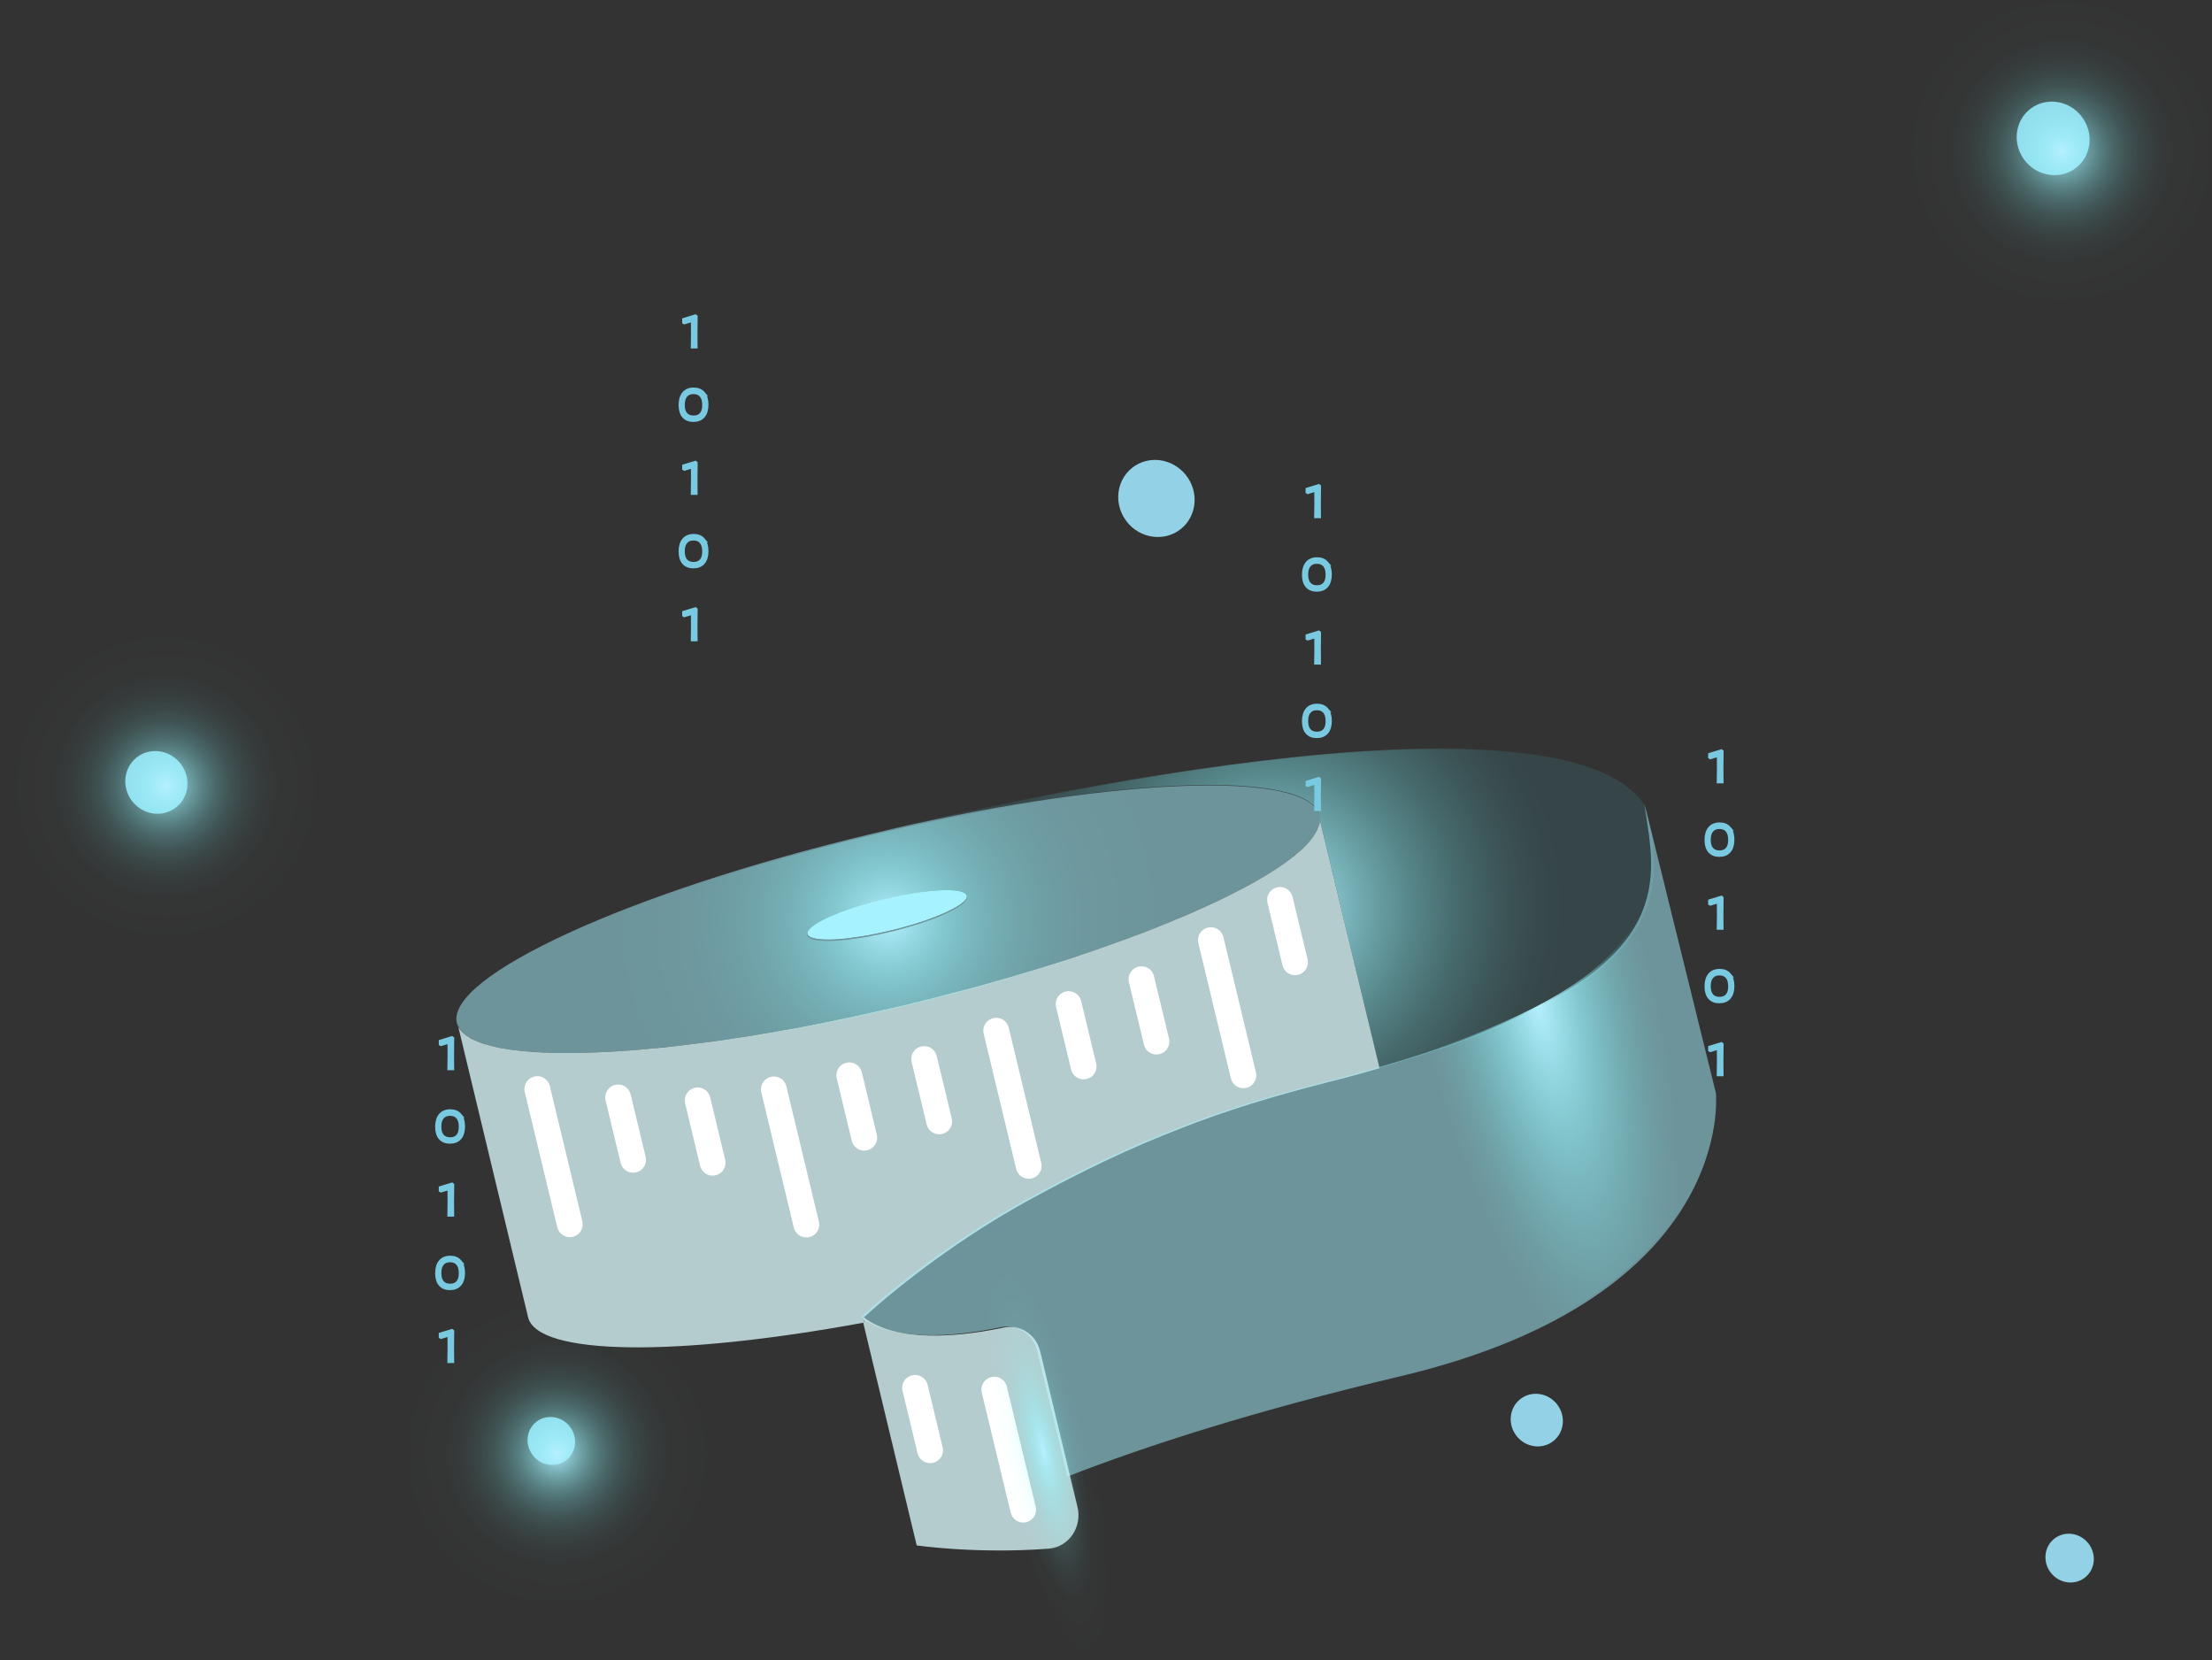 <?xml version="1.0" encoding="UTF-8"?><svg xmlns="http://www.w3.org/2000/svg" xmlns:xlink="http://www.w3.org/1999/xlink" viewBox="0 0 115.829 86.937"><rect x="0" y="0" width="115.829" height="86.937" fill="#333333" stroke="none"/><defs><style>.i{fill:url(#g);}.i,.j,.k,.l,.m,.n,.o{mix-blend-mode:color-dodge;}.p{fill:#50e6ff;}.q{fill:#defcff;opacity:.76;}.j{fill:url(#h);}.k{fill:url(#f);}.l{fill:url(#e);}.r{stroke:#fff;stroke-linecap:round;stroke-linejoin:round;stroke-width:1.349px;}.r,.s,.t,.u,.v{fill:none;}.s{isolation:isolate;}.m{fill:url(#c);}.w{fill:#93d2e6;mix-blend-mode:screen;}.x,.y{fill:#a6f2ff;}.n{fill:url(#b);}.u{stroke:#79cae1;stroke-miterlimit:10;stroke-width:.19px;}.o{fill:url(#d);}.y{opacity:.51;}.v{opacity:.1;}</style><radialGradient id="b" cx="46.496" cy="48.201" fx="46.496" fy="48.201" r="16.736" gradientUnits="userSpaceOnUse"><stop offset="0" stop-color="#b7f0ff"/><stop offset=".036" stop-color="#aff1ff" stop-opacity=".882"/><stop offset=".099" stop-color="#a4f4ff" stop-opacity=".699"/><stop offset=".167" stop-color="#9af7ff" stop-opacity=".532"/><stop offset=".24" stop-color="#92f9ff" stop-opacity=".388"/><stop offset=".318" stop-color="#8bfaff" stop-opacity=".267"/><stop offset=".403" stop-color="#85fcff" stop-opacity=".169"/><stop offset=".497" stop-color="#80fdff" stop-opacity=".094"/><stop offset=".606" stop-color="#7dfeff" stop-opacity=".04"/><stop offset=".744" stop-color="#7bfeff" stop-opacity=".009"/><stop offset="1" stop-color="#7bffff" stop-opacity="0"/></radialGradient><radialGradient id="c" cx="336.459" cy="627.617" fx="336.459" fy="627.617" r="8.547" gradientTransform="translate(-89.704 776.861) rotate(45.49) scale(.426 -.947) skewX(-63.745)" xlink:href="#b"/><radialGradient id="d" cx="80.455" cy="52.332" fx="80.455" fy="52.332" r="20.144" gradientTransform="translate(77.759 -29.708) rotate(76.68) scale(1 .311)" gradientUnits="userSpaceOnUse"><stop offset="0" stop-color="#b7f0ff"/><stop offset=".139" stop-color="#aaf3ff" stop-opacity=".79"/><stop offset=".313" stop-color="#9cf6ff" stop-opacity=".553"/><stop offset=".481" stop-color="#90f9ff" stop-opacity=".355"/><stop offset=".638" stop-color="#87fbff" stop-opacity=".201"/><stop offset=".782" stop-color="#80fdff" stop-opacity=".091"/><stop offset=".907" stop-color="#7cfeff" stop-opacity=".024"/><stop offset="1" stop-color="#7bffff" stop-opacity="0"/></radialGradient><radialGradient id="e" cx="66.623" cy="47.543" fx="66.623" fy="47.543" r="15.313" gradientTransform="matrix(1,0,0,1,0,0)" xlink:href="#d"/><radialGradient id="f" cx="8.028" cy="1268.295" fx="8.028" fy="1268.295" r="9.385" gradientTransform="translate(1189.95 272.232) rotate(-76.656) scale(.878 -.878)" xlink:href="#b"/><radialGradient id="g" cx="52.683" cy="1378.886" fx="52.683" fy="1378.886" r="9.385" gradientTransform="translate(1176.075 366.085) rotate(-76.656) scale(.878 -.878)" xlink:href="#b"/><radialGradient id="h" cx="7.278" cy="1386.966" fx="7.278" fy="1386.966" r="9.385" gradientTransform="translate(1212.693 363.853) rotate(-76.656) scale(.878 -.878)" xlink:href="#b"/></defs><g class="s"><g id="a"><g class="v"><path class="p" d="m72.242,55.928l-3.13-13c0,.12-.02.24-.08.37.05-.14.07-.27.06-.4l.01-.01.01.03v-.03c0-.06-.01-.13-.02-.18-.57-2.37-10.5-2.03-22.43.71l-.01-.02s33.99-8.35,39.32-1.45c.06.08.11.16.16.24l.36,1.52c.51,3.83-.05,8.14-14.25,12.22Z"/></g><path class="y" d="m69.092,42.708c-.57-2.37-10.5-2.03-22.43.71-.41.1-.81.19-1.22.29-12.47,3-22.1,7.41-21.52,9.86.02.06.04.12.07.17h.02c.07.15.19.3.35.44.06.05.12.09.19.13.09.05.18.1.28.15.08.04.16.07.25.11.18.06.37.13.58.18.11.03.21.05.33.08.15.04.31.07.48.09.04,0,.07.01.11.02.16.03.32.05.49.06.19.03.39.05.59.06.19.02.38.03.58.04.16.01.32.02.49.02.04.01.08.01.12.01h.08c.92.02,1.94,0,3.05-.06.21-.01.42-.03.64-.04.43-.03.88-.06,1.33-.11.02,0,.05,0,.07-.01.14-.01.27-.02.41-.03.02,0,.03,0,.05-.01.05,0,.11-.01.17-.02.16-.02.33-.04.5-.05.1-.01.2-.02.3-.03.15-.02.31-.04.47-.06.5-.06,1-.12,1.51-.19.46-.07.93-.13,1.4-.21.06,0,.11-.01.17-.02.31-.05.62-.1.94-.16.34-.06.69-.11,1.04-.18.35-.06.7-.12,1.06-.19,1.34-.26,2.73-.55,4.14-.87.46-.1.93-.21,1.4-.32l.03-.01c.48-.12.96-.23,1.43-.36.31-.08.63-.16.93-.24.31-.08.62-.16.92-.24.4-.11.81-.22,1.21-.34.39-.11.79-.22,1.18-.34.27-.08.54-.16.8-.24.34-.1.68-.2,1.01-.31.33-.1.66-.2.98-.31.64-.21,1.27-.43,1.87-.64.31-.11.61-.22.91-.33.21-.07.42-.15.62-.23.2-.07.4-.14.59-.22.4-.16.78-.31,1.15-.46.1-.04.19-.08.28-.12.48-.19.95-.39,1.39-.6h.01c.36-.16.7-.32,1.04-.48.16-.08.32-.16.48-.24.16-.08.32-.16.47-.24.01,0,.02-.01.02-.01.4-.2.78-.41,1.13-.62.27-.16.52-.31.76-.47.18-.12.35-.23.5-.34.16-.12.31-.23.45-.34.06-.04.11-.09.16-.13.21-.17.39-.34.55-.51.16-.18.29-.35.4-.52.08-.13.14-.26.18-.38.05-.14.07-.27.06-.4l.01-.01.01.03v-.03c0-.06-.01-.13-.02-.18Zm-21.1,5.64c-.42.13-.87.26-1.34.37-.09.02-.17.04-.26.06-.26.06-.52.12-.77.16-.06.02-.13.03-.19.04-.07.01-.13.02-.19.03-.06.01-.12.02-.18.03-.28.04-.55.08-.8.11-.04,0-.09,0-.13.01-.08.01-.17.01-.25.02-.04,0-.08,0-.11.01-.82.04-1.38-.04-1.48-.25,0-.01-.01-.02-.01-.03-.11-.45,1.67-1.27,3.97-1.82.46-.11.91-.21,1.33-.28,1.69-.29,2.95-.27,3.04.09,0,.01.01.02.01.04,0,.35-1.08.92-2.64,1.41Z"/><path class="q" d="m72.242,55.928c-.85.25-1.76.5-2.72.74-2.87.73-5.32,1.48-7.68,2.41-2.63,1.01-5.15,2.22-8,3.78-3.46,1.9-6.58,4.28-8.61,6.12-.01.01-.02.02-.03.03l.06.24c-.02.01-.04.01-.06.01-9.66,1.78-17.06,1.75-17.55-.29l-3.66-15.23c.08.16.2.31.37.44.06.05.12.09.19.13.08.06.18.11.28.15.08.04.16.07.25.11.17.07.37.13.58.18.11.03.21.05.33.08.15.04.31.07.48.09.04,0,.07.01.11.02.16.03.32.05.49.06.19.03.39.05.59.06.19.02.38.04.58.04.16.01.32.02.49.02.04.01.08.01.12.01h.08c.92.02,1.94,0,3.05-.06.21-.01.42-.03.64-.04.43-.03.88-.06,1.33-.11.02,0,.05,0,.07-.01.14-.01.27-.02.41-.03.02,0,.03,0,.05-.01.05,0,.1-.01.15-.01.17-.02.34-.04.52-.06.1-.01.2-.02.3-.03.15-.02.31-.04.47-.06.5-.06,1-.12,1.51-.19.46-.07.93-.13,1.4-.21.06,0,.11-.01.17-.02.31-.05.62-.1.94-.16.34-.06.69-.11,1.04-.18.35-.06.7-.12,1.06-.19,1.34-.26,2.73-.55,4.14-.87.46-.1.93-.21,1.4-.32l.03-.01c.48-.12.96-.23,1.43-.36.31-.08.63-.16.93-.24.31-.08.62-.16.92-.24.4-.11.81-.22,1.21-.34.39-.11.79-.22,1.18-.34.27-.08.54-.16.8-.24.34-.1.68-.2,1.01-.31.33-.1.66-.2.98-.31.64-.21,1.27-.43,1.87-.64.31-.11.61-.22.91-.33.21-.07.42-.15.62-.23.2-.07.4-.14.59-.22.4-.16.78-.31,1.15-.46.1-.04.19-.08.28-.12.48-.19.95-.39,1.39-.6h.01c.36-.16.7-.32,1.04-.48.16-.08.32-.16.48-.24.16-.08.32-.16.47-.24.01,0,.02-.01.02-.01.4-.2.78-.41,1.13-.62.27-.16.52-.31.76-.47.18-.12.35-.23.5-.34.16-.12.31-.23.45-.34.06-.04.11-.09.16-.13.21-.17.39-.34.55-.51.16-.18.29-.35.4-.52.08-.13.14-.26.18-.38.06-.13.08-.25.08-.37l3.13,13Z"/><path class="y" d="m73.34,72.059c-7.64,1.81-13.31,3.64-17.44,5.25h-.01l-1.58-6.59c-.21-.86-1.05-1.41-1.89-1.23-1.89.4-5.12.83-7.02-.31-.11-.06-.22-.14-.32-.22,2.03-1.84,5.15-4.22,8.61-6.12,2.85-1.56,5.37-2.77,8-3.78,2.36-.93,4.81-1.68,7.68-2.41.96-.24,1.87-.49,2.72-.74,14.2-4.08,14.76-8.39,14.25-12.22-.07-.54-.16-1.08-.24-1.6l.14.51,3.61,14.63s1.15,10.64-16.51,14.83Z"/><path class="q" d="m54.912,81.088c-3.75.29-6.91-.17-6.91-.17l-2.8-11.66c.02,0,.04,0,.06-.01l-.06-.24c.01-.01.02-.02.03-.03.1.08.21.16.32.22,1.9,1.14,5.13.71,7.02.31.84-.18,1.68.37,1.89,1.23l1.58,6.59.38,1.58c.25,1.05-.45,2.1-1.51,2.18Z"/><line class="r" x1="28.135" y1="57.024" x2="29.837" y2="64.102"/><line class="r" x1="32.367" y1="57.461" x2="33.153" y2="60.728"/><line class="r" x1="36.532" y1="57.615" x2="37.317" y2="60.881"/><line class="r" x1="40.521" y1="57.04" x2="42.223" y2="64.118"/><line class="r" x1="44.472" y1="56.304" x2="45.257" y2="59.571"/><line class="r" x1="48.394" y1="55.451" x2="49.18" y2="58.718"/><line class="r" x1="52.165" y1="53.967" x2="53.867" y2="61.045"/><line class="r" x1="55.957" y1="52.574" x2="56.743" y2="55.84"/><line class="r" x1="59.771" y1="51.271" x2="60.557" y2="54.538"/><line class="r" x1="63.407" y1="49.226" x2="65.109" y2="56.303"/><line class="r" x1="67.028" y1="47.12" x2="67.813" y2="50.386"/><line class="r" x1="47.917" y1="72.669" x2="48.703" y2="75.935"/><line class="r" x1="52.067" y1="72.761" x2="53.579" y2="79.045"/><path class="x" d="m50.632,46.938c0,.35-1.08.92-2.64,1.41-.42.13-.87.26-1.34.37-.09.02-.17.04-.26.06-.26.06-.52.12-.77.16-.06.02-.13.03-.19.04-.07.01-.13.02-.19.03-.06.01-.12.02-.18.03-.28.04-.55.08-.8.11-.04,0-.09,0-.13.01-.08.01-.17.01-.25.02-.04,0-.08,0-.11.01-.82.04-1.38-.04-1.48-.25,0-.01-.01-.02-.01-.03-.11-.45,1.67-1.27,3.97-1.82.46-.11.91-.21,1.33-.28,1.69-.29,2.95-.27,3.04.09,0,.01.01.02.01.04Z"/><path class="n" d="m69.083,42.778c-.57-2.37-10.5-2.03-22.43.71-.41.1-.81.19-1.22.29-12.47,3-22.1,7.41-21.52,9.86.02.06.04.12.07.17h.02c.07.15.19.3.35.44.06.05.12.09.19.13.09.05.18.1.28.15.08.04.16.07.25.11.18.06.37.13.58.18.11.03.21.05.33.08.15.04.31.07.48.09.04,0,.07.01.11.02.16.03.32.05.49.06.19.03.39.05.59.06.19.02.38.03.58.04.16.01.32.02.49.02.04.01.08.01.12.01h.08c.92.02,1.94,0,3.05-.06.21-.01.42-.03.64-.04.43-.03.88-.06,1.33-.11.02,0,.05,0,.07-.01.14-.01.27-.02.41-.03.02,0,.03,0,.05-.01.05,0,.11-.01.17-.02.16-.02.33-.04.5-.05.1-.01.2-.02.3-.03.15-.02.31-.04.47-.06.5-.06,1-.12,1.51-.19.46-.07.93-.13,1.4-.21.06,0,.11-.01.17-.02.31-.05.62-.1.94-.16.34-.06.69-.11,1.04-.18.35-.06.7-.12,1.06-.19,1.34-.26,2.73-.55,4.14-.87.46-.1.93-.21,1.4-.32l.03-.01c.48-.12.96-.23,1.43-.36.31-.08.63-.16.93-.24.31-.08.62-.16.92-.24.4-.11.81-.22,1.21-.34.39-.11.79-.22,1.18-.34.27-.08.54-.16.8-.24.34-.1.68-.2,1.01-.31.33-.1.66-.2.98-.31.64-.21,1.27-.43,1.87-.64.31-.11.61-.22.91-.33.21-.07.42-.15.62-.23.2-.07.4-.14.59-.22.4-.16.78-.31,1.15-.46.1-.04.19-.08.28-.12.48-.19.95-.39,1.39-.6h.01c.36-.16.7-.32,1.04-.48.16-.08.32-.16.48-.24.16-.08.32-.16.47-.24.01,0,.02-.01.02-.01.4-.2.78-.41,1.13-.62.27-.16.52-.31.76-.47.18-.12.35-.23.5-.34.16-.12.31-.23.45-.34.06-.04.11-.09.16-.13.21-.17.39-.34.55-.51.16-.18.29-.35.4-.52.08-.13.14-.26.18-.38.05-.14.07-.27.06-.4l.01-.01.01.03v-.03c0-.06-.01-.13-.02-.18Zm-21.1,5.64c-.42.13-.87.26-1.34.37-.09.02-.17.04-.26.06-.26.06-.52.12-.77.16-.06.02-.13.03-.19.04-.07.01-.13.02-.19.03-.06.01-.12.02-.18.03-.28.04-.55.08-.8.11-.04,0-.09,0-.13.01-.08.01-.17.01-.25.02-.04,0-.08,0-.11.01-.82.04-1.38-.04-1.48-.25,0-.01-.01-.02-.01-.03-.11-.45,1.67-1.27,3.97-1.82.46-.11.91-.21,1.33-.28,1.69-.29,2.95-.27,3.04.09,0,.01.01.02.01.04,0,.35-1.08.92-2.64,1.41Z"/><ellipse class="m" cx="55.099" cy="75.945" rx="2.621" ry="11.239" transform="translate(-15.051 13.636) rotate(-12.426)"/><path class="o" d="m73.183,72.059c-7.64,1.81-13.31,3.64-17.44,5.25h-.01l-1.58-6.59c-.21-.86-1.05-1.41-1.89-1.23-1.89.4-5.12.83-7.02-.31-.11-.06-.22-.14-.32-.22,2.03-1.84,5.15-4.22,8.61-6.12,2.85-1.56,5.37-2.77,8-3.78,2.36-.93,4.81-1.68,7.68-2.41.96-.24,1.87-.49,2.72-.74,14.2-4.08,14.76-8.39,14.25-12.22-.07-.54-.16-1.08-.24-1.6l.14.51,3.61,14.63s1.15,10.64-16.51,14.83Z"/><path class="l" d="m72.235,55.899l-3.13-13c0,.12-.02.24-.08.37.05-.14.07-.27.06-.4l.01-.01.01.03v-.03c0-.06-.01-.13-.02-.18-.57-2.37-10.5-2.03-22.43.71l-.01-.02s33.99-8.35,39.32-1.45c.06.08.11.16.16.24l.36,1.52c.51,3.83-.05,8.14-14.25,12.22Z"/><polygon class="u" points="23.69 54.371 23.681 55.282 23.687 55.94 23.521 55.94 23.53 55.304 23.527 54.544 23.093 54.675 23.07 54.662 23.07 54.531 23.661 54.349 23.69 54.371"/><path class="u" d="m24.08,58.385c.117.139.176.338.176.596,0,.26-.06.46-.18.599-.12.14-.292.209-.516.209-.217,0-.384-.068-.502-.204s-.176-.33-.176-.582c0-.266.06-.47.181-.613.12-.143.292-.214.516-.214.217,0,.384.07.502.209Z"/><path class="u" d="m23.158,58.499c-.095.113-.142.277-.142.492,0,.213.047.375.142.486.095.111.233.166.414.166.177,0,.312-.055.406-.164.094-.11.141-.269.141-.478,0-.219-.047-.386-.142-.5-.095-.114-.232-.171-.411-.171-.177,0-.313.056-.407.169Z"/><polygon class="u" points="23.69 62.038 23.681 62.949 23.687 63.607 23.521 63.607 23.53 62.971 23.527 62.211 23.093 62.342 23.07 62.329 23.07 62.198 23.661 62.016 23.69 62.038"/><path class="u" d="m24.08,66.053c.117.139.176.338.176.596,0,.26-.06.46-.18.599-.12.14-.292.209-.516.209-.217,0-.384-.068-.502-.204s-.176-.33-.176-.582c0-.266.06-.47.181-.613.12-.143.292-.214.516-.214.217,0,.384.07.502.209Z"/><path class="u" d="m23.158,66.166c-.095.113-.142.277-.142.492,0,.213.047.375.142.486.095.111.233.166.414.166.177,0,.312-.055.406-.164.094-.11.141-.269.141-.478,0-.219-.047-.386-.142-.5-.095-.114-.232-.171-.411-.171-.177,0-.313.056-.407.169Z"/><polygon class="u" points="23.69 69.706 23.681 70.616 23.687 71.274 23.521 71.274 23.53 70.638 23.527 69.878 23.093 70.009 23.07 69.996 23.07 69.865 23.661 69.683 23.69 69.706"/><polygon class="u" points="90.159 39.352 90.15 40.263 90.156 40.921 89.99 40.921 90 40.285 89.996 39.525 89.562 39.656 89.54 39.643 89.54 39.512 90.131 39.33 90.159 39.352"/><path class="u" d="m90.549,43.367c.117.139.176.338.176.596,0,.26-.06.46-.18.599-.12.14-.292.209-.516.209-.217,0-.384-.068-.502-.204s-.176-.33-.176-.582c0-.266.06-.47.181-.613.12-.143.292-.214.516-.214.217,0,.384.07.502.209Z"/><path class="u" d="m89.628,43.48c-.095.113-.142.277-.142.492,0,.213.047.375.142.486.095.111.233.166.414.166.177,0,.312-.055.406-.164.094-.11.141-.269.141-.478,0-.219-.047-.386-.142-.5-.095-.114-.232-.171-.411-.171-.177,0-.313.056-.407.169Z"/><polygon class="u" points="90.159 47.02 90.15 47.93 90.156 48.588 89.99 48.588 90 47.952 89.996 47.192 89.562 47.323 89.54 47.31 89.54 47.179 90.131 46.997 90.159 47.02"/><path class="u" d="m90.549,51.034c.117.139.176.338.176.596,0,.26-.06.46-.18.599-.12.14-.292.209-.516.209-.217,0-.384-.068-.502-.204s-.176-.33-.176-.582c0-.266.06-.47.181-.613.12-.143.292-.214.516-.214.217,0,.384.07.502.209Z"/><path class="u" d="m89.628,51.147c-.095.113-.142.277-.142.492,0,.213.047.375.142.486.095.111.233.166.414.166.177,0,.312-.055.406-.164.094-.11.141-.269.141-.478,0-.219-.047-.386-.142-.5-.095-.114-.232-.171-.411-.171-.177,0-.313.056-.407.169Z"/><polygon class="u" points="90.159 54.687 90.15 55.597 90.156 56.255 89.99 56.255 90 55.62 89.996 54.859 89.562 54.99 89.54 54.977 89.54 54.846 90.131 54.664 90.159 54.687"/><polygon class="u" points="69.079 25.468 69.07 26.378 69.076 27.036 68.91 27.036 68.92 26.401 68.916 25.64 68.482 25.771 68.46 25.758 68.46 25.627 69.051 25.445 69.079 25.468"/><path class="u" d="m69.469,29.482c.117.139.176.338.176.596,0,.26-.06.46-.18.599-.12.14-.292.209-.516.209-.217,0-.384-.068-.502-.204s-.176-.33-.176-.582c0-.266.06-.47.181-.613.12-.143.292-.214.516-.214.217,0,.384.07.502.209Z"/><path class="u" d="m68.548,29.595c-.095.113-.142.277-.142.492,0,.213.047.375.142.486.095.111.233.166.414.166.177,0,.312-.055.406-.164.094-.11.141-.269.141-.478,0-.219-.047-.386-.142-.5-.095-.114-.232-.171-.411-.171-.177,0-.313.056-.407.169Z"/><polygon class="u" points="69.079 33.135 69.07 34.046 69.076 34.704 68.91 34.704 68.92 34.068 68.916 33.307 68.482 33.438 68.46 33.426 68.46 33.295 69.051 33.112 69.079 33.135"/><path class="u" d="m69.469,37.149c.117.139.176.338.176.596,0,.26-.06.46-.18.599-.12.14-.292.209-.516.209-.217,0-.384-.068-.502-.204s-.176-.33-.176-.582c0-.266.06-.47.181-.613.12-.143.292-.214.516-.214.217,0,.384.07.502.209Z"/><path class="u" d="m68.548,37.262c-.095.113-.142.277-.142.492,0,.213.047.375.142.486.095.111.233.166.414.166.177,0,.312-.055.406-.164.094-.11.141-.269.141-.478,0-.219-.047-.386-.142-.5-.095-.114-.232-.171-.411-.171-.177,0-.313.056-.407.169Z"/><polygon class="u" points="69.079 40.802 69.07 41.713 69.076 42.371 68.91 42.371 68.92 41.735 68.916 40.975 68.482 41.106 68.46 41.093 68.46 40.962 69.051 40.78 69.079 40.802"/><polygon class="u" points="36.437 16.58 36.428 17.491 36.434 18.149 36.268 18.149 36.277 17.513 36.274 16.753 35.84 16.884 35.817 16.871 35.817 16.74 36.408 16.558 36.437 16.58"/><path class="u" d="m36.827,20.594c.117.139.176.338.176.596,0,.26-.06.46-.18.599-.12.14-.292.209-.516.209-.217,0-.384-.068-.502-.204s-.176-.33-.176-.582c0-.266.06-.47.181-.613.12-.143.292-.214.516-.214.217,0,.384.07.502.209Z"/><path class="u" d="m35.905,20.708c-.095.113-.142.277-.142.492,0,.213.047.375.142.486.095.111.233.166.414.166.177,0,.312-.055.406-.164.094-.11.141-.269.141-.478,0-.219-.047-.386-.142-.5-.095-.114-.232-.171-.411-.171-.177,0-.313.056-.407.169Z"/><polygon class="u" points="36.437 24.247 36.428 25.158 36.434 25.816 36.268 25.816 36.277 25.18 36.274 24.42 35.84 24.551 35.817 24.538 35.817 24.407 36.408 24.225 36.437 24.247"/><path class="u" d="m36.827,28.261c.117.139.176.338.176.596,0,.26-.06.46-.18.599-.12.14-.292.209-.516.209-.217,0-.384-.068-.502-.204s-.176-.33-.176-.582c0-.266.06-.47.181-.613.12-.143.292-.214.516-.214.217,0,.384.07.502.209Z"/><path class="u" d="m35.905,28.375c-.095.113-.142.277-.142.492,0,.213.047.375.142.486.095.111.233.166.414.166.177,0,.312-.055.406-.164.094-.11.141-.269.141-.478,0-.219-.047-.386-.142-.5-.095-.114-.232-.171-.411-.171-.177,0-.313.056-.407.169Z"/><polygon class="u" points="36.437 31.914 36.428 32.825 36.434 33.483 36.268 33.483 36.277 32.847 36.274 32.087 35.84 32.218 35.817 32.205 35.817 32.074 36.408 31.892 36.437 31.914"/><rect class="t" x="27.643" y="74.176" width="2.452" height="2.547" transform="translate(-40.668 34.333) rotate(-38.467)"/><ellipse class="w" cx="28.869" cy="75.449" rx="1.226" ry="1.273" transform="translate(-40.668 34.333) rotate(-38.467)"/><rect class="t" x="58.584" y="24.053" width="3.942" height="4.094" transform="translate(-3.093 43.333) rotate(-38.467)"/><path class="w" d="m59.012,27.326c-.703-.885-.582-2.151.27-2.829s2.113-.508,2.816.377c.703.885.582,2.152-.27,2.829s-2.113.508-2.817-.377Z"/><rect class="t" x="107.127" y="80.288" width="2.496" height="2.592" transform="translate(-27.229 85.121) rotate(-38.467)"/><path class="w" d="m107.397,82.36c-.445-.56-.369-1.362.171-1.791.54-.429,1.338-.322,1.783.238.445.56.369,1.362-.171,1.791-.54.429-1.338.322-1.783-.238Z"/><rect class="t" x="105.63" y="5.294" width="3.761" height="3.906" transform="translate(18.825 68.45) rotate(-38.467)"/><path class="w" d="m106.038,8.416c-.671-.844-.556-2.053.258-2.699.813-.646,2.016-.485,2.687.359s.556,2.053-.257,2.699c-.813.646-2.016.485-2.687-.359Z"/><rect class="t" x="6.584" y="39.303" width="3.207" height="3.33" transform="translate(-23.707 13.984) rotate(-38.467)"/><path class="w" d="m6.932,41.965c-.572-.72-.474-1.75.22-2.301s1.719-.414,2.291.306c.572.72.474,1.75-.219,2.301s-1.719.414-2.291-.306Z"/><rect class="t" x="79.126" y="72.96" width="2.692" height="2.796" transform="translate(-28.79 66.196) rotate(-38.467)"/><ellipse class="w" cx="80.472" cy="74.358" rx="1.346" ry="1.398" transform="translate(-28.79 66.196) rotate(-38.467)"/><circle class="k" cx="107.586" cy="8.244" r="8.244" transform="translate(37.458 90.249) rotate(-53.846)"/><circle class="i" cx="8.244" cy="41.51" r="8.244" transform="translate(-30.136 23.677) rotate(-53.846)"/><circle class="j" cx="28.75" cy="76.446" r="8.244" transform="translate(-49.937 54.56) rotate(-53.846)"/></g></g></svg>